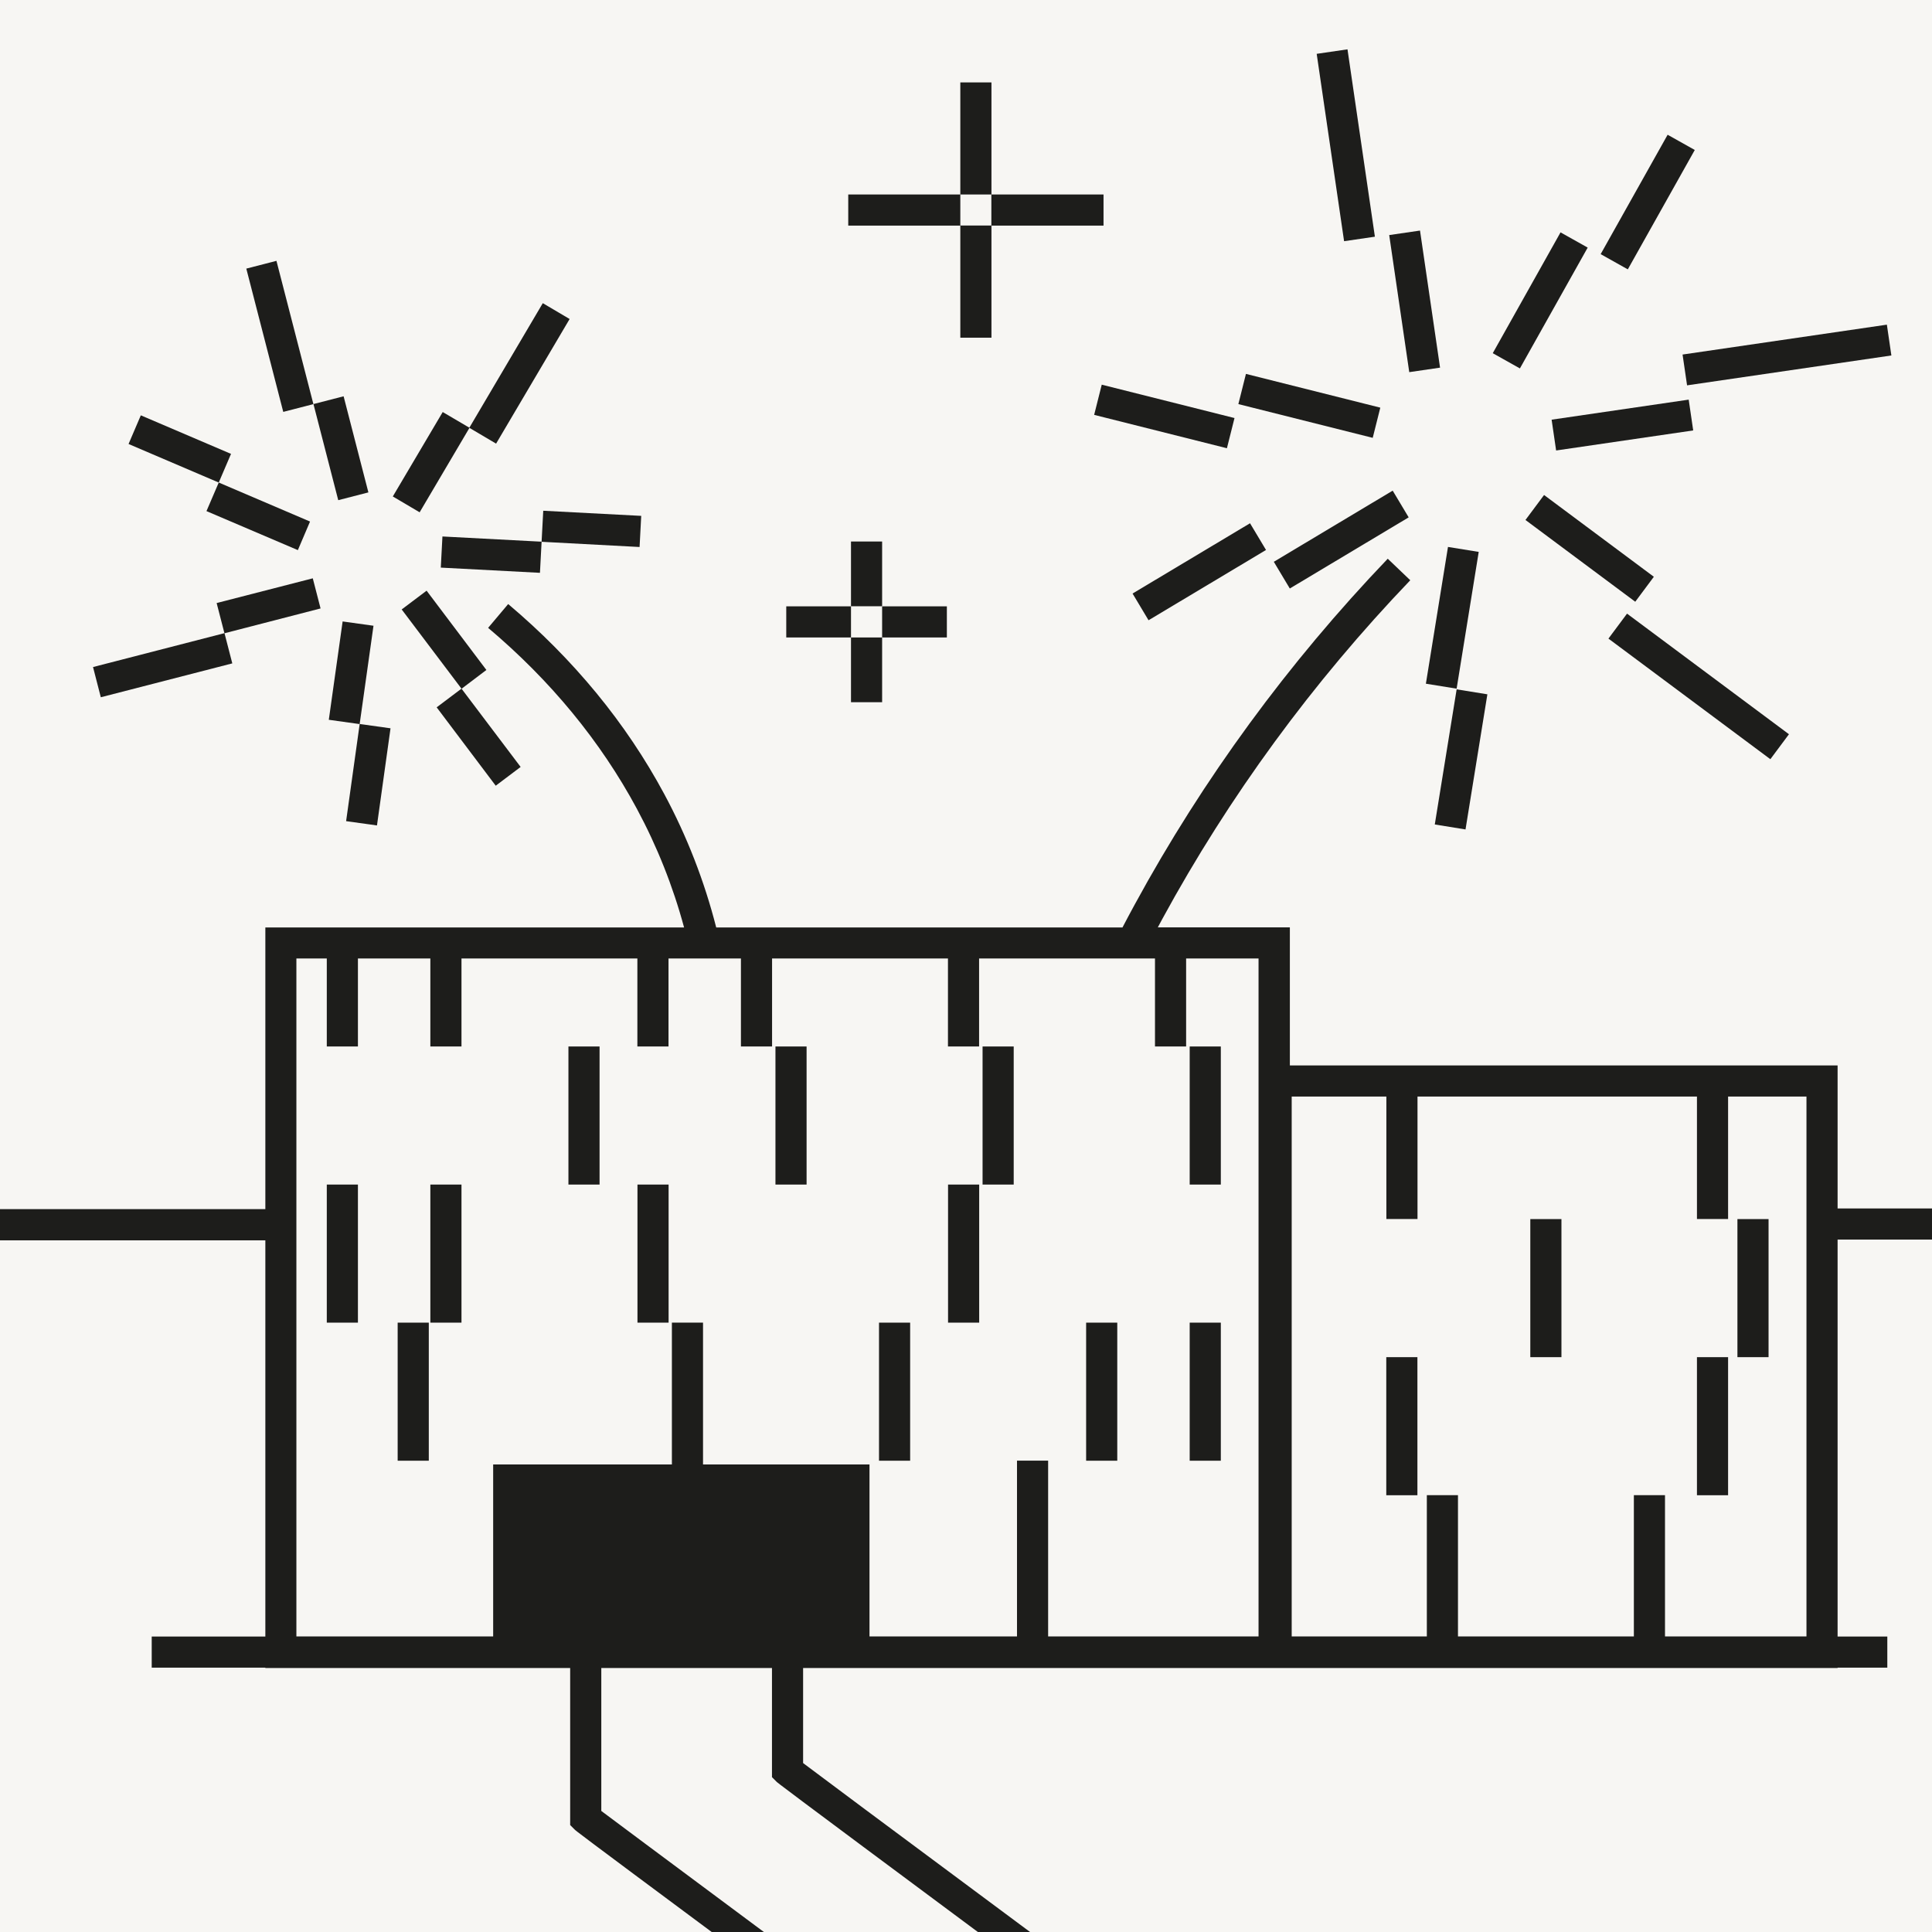 <?xml version="1.0" encoding="UTF-8"?>
<svg xmlns="http://www.w3.org/2000/svg" viewBox="0 0 211 211">
  <defs>
    <style>
      .cls-1 {
        fill: #1d1d1b;
      }

      .cls-2 {
        fill: #f7f6f3;
      }
    </style>
  </defs>
  <g id="Ebene_2">
    <rect class="cls-2" x="-4.92" y="-2.75" width="217" height="216"/>
  </g>
  <g id="Ebene_1">
    <g>
      <polygon class="cls-1" points="25.37 72.45 24.52 69.16 35.01 66.45 34.16 63.16 23.66 65.86 24.51 69.15 10.16 72.85 11.01 76.15 25.37 72.45"/>
      <rect class="cls-1" x="35.53" y="43.53" width="3.4" height="10.84" transform="translate(-11.04 10.85) rotate(-14.46)"/>
      <rect class="cls-1" x="28.86" y="28.65" width="3.4" height="16.16" transform="translate(-8.2 8.8) rotate(-14.46)"/>
      <polygon class="cls-1" points="22.55 55.82 32.53 60.08 33.86 56.96 23.89 52.7 25.23 49.57 15.38 45.36 14.04 48.49 23.89 52.7 22.55 55.82"/>
      <polygon class="cls-1" points="51.27 46.73 54.18 48.45 62.21 34.84 59.28 33.11 51.26 46.71 48.35 45 42.9 54.22 45.83 55.95 51.27 46.73"/>
      <polygon class="cls-1" points="59.15 59.17 69.85 59.74 70.03 56.34 59.33 55.78 59.15 59.16 48.32 58.59 48.14 61.99 58.97 62.56 59.15 59.17"/>
      <polygon class="cls-1" points="37.42 67.87 35.91 78.61 39.28 79.08 37.8 89.68 41.17 90.15 42.65 79.54 39.28 79.07 40.79 68.34 37.42 67.87"/>
      <polygon class="cls-1" points="46.59 64.51 43.87 66.56 50.4 75.21 47.69 77.25 54.14 85.81 56.86 83.76 50.41 75.22 53.12 73.17 46.59 64.51"/>
      <rect class="cls-1" x="62.08" y="114.29" width="3.4" height="15.08"/>
      <rect class="cls-1" x="84.69" y="114.29" width="3.4" height="15.08"/>
      <rect class="cls-1" x="107.31" y="114.29" width="3.4" height="15.08"/>
      <rect class="cls-1" x="129.93" y="114.29" width="3.4" height="15.08"/>
      <rect class="cls-1" x="167.13" y="133.14" width="3.4" height="15.08"/>
      <rect class="cls-1" x="189.75" y="133.14" width="3.4" height="15.08"/>
      <rect class="cls-1" x="151.4" y="148.22" width="3.4" height="15.08"/>
      <rect class="cls-1" x="185.33" y="148.22" width="3.4" height="15.08"/>
      <rect class="cls-1" x="35.69" y="129.37" width="3.4" height="15.08"/>
      <rect class="cls-1" x="47" y="129.37" width="3.4" height="15.08"/>
      <rect class="cls-1" x="69.62" y="129.37" width="3.4" height="15.08"/>
      <rect class="cls-1" x="103.54" y="129.37" width="3.4" height="15.08"/>
      <rect class="cls-1" x="96" y="144.45" width="3.4" height="15.08"/>
      <rect class="cls-1" x="43.43" y="144.45" width="3.4" height="15.08"/>
      <rect class="cls-1" x="118.62" y="144.45" width="3.4" height="15.08"/>
      <rect class="cls-1" x="129.93" y="144.45" width="3.4" height="15.08"/>
      <path class="cls-1" d="M200.69,131.97v-15.61h-59.82v-15.08h-14.42c.16-.29.31-.59.47-.88,7.3-13.42,16.42-25.88,27.1-37.03l-2.46-2.35c-10.88,11.37-20.18,24.07-27.63,37.76-.46.84-.9,1.67-1.34,2.51h-44.37c-1.29-5.05-3.19-9.95-5.68-14.58-4.16-7.74-9.89-14.71-17.04-20.74l-2.19,2.6c6.82,5.75,12.28,12.39,16.24,19.75,2.22,4.13,3.95,8.48,5.16,12.97H28.98v30.76H0s0,3.41,0,3.41h28.98s0,43.27,0,43.27h-12.41v3.4h12.41v.04h33.29v17.15l.5.5c.13.13.27.27,14.97,11.19h5.7c-12.06-8.96-16.36-12.18-17.77-13.23v-15.61h18.64v11.92l.5.5c.15.14.3.3,22,16.42h5.7c-16.89-12.54-23.01-17.11-24.8-18.46v-10.38h112.98v-.04h5.43v-3.4h-5.43v-43.35h10.31v-3.4h-10.31ZM32.38,104.68h3.31v9.61h3.4v-9.61h7.91v9.61h3.4v-9.61h19.21v9.61h3.4v-9.61h7.91v9.61h3.4v-9.61h19.21v9.61h3.4v-9.61h19.21v9.61h3.4v-9.61h7.91v74.04h-22.98v-19.2h-3.4v19.2h-16.11v-18.78h-18.18v-15.49h-3.4v15.49h-19.52v18.78h-21.49v-74.04ZM181.84,178.72v-15.43h-3.4v15.43h-19.21v-15.43h-3.4v15.43h-14.76v-58.96h10.34v13.37h3.4v-13.37h30.52v13.37h3.4v-13.37h8.56v58.96h-15.45Z"/>
      <path class="cls-1" d="M104.88,36.88h3.4v-12.24h12.24v-3.4h-12.24v-12.24h-3.4v12.24h-12.24v3.4h12.24v12.24ZM104.88,24.63v-3.39h3.39v3.39h-3.39Z"/>
      <rect class="cls-1" x="92.94" y="59.14" width="3.4" height="7.07"/>
      <rect class="cls-1" x="92.94" y="69.62" width="3.4" height="7.07"/>
      <rect class="cls-1" x="85.87" y="66.22" width="7.07" height="3.4"/>
      <rect class="cls-1" x="96.34" y="66.22" width="7.07" height="3.4"/>
      <rect class="cls-1" x="152.8" y="25.35" width="3.4" height="15.13" transform="translate(-3.14 22.7) rotate(-8.32)"/>
      <rect class="cls-1" x="145.28" y="5.52" width="3.4" height="20.68" transform="translate(-.75 21.44) rotate(-8.32)"/>
      <rect class="cls-1" x="169.62" y="44.73" width="15.13" height="3.4" transform="translate(-4.85 26.12) rotate(-8.32)"/>
      <rect class="cls-1" x="183.89" y="37.07" width="22.55" height="3.4" transform="translate(-3.56 28.65) rotate(-8.32)"/>
      <rect class="cls-1" x="160.65" y="31.1" width="15.13" height="3.4" transform="translate(57.31 163.47) rotate(-60.71)"/>
      <rect class="cls-1" x="172.47" y="20.37" width="14.95" height="3.4" transform="translate(72.67 168.21) rotate(-60.71)"/>
      <rect class="cls-1" x="183.82" y="63.94" width="3.4" height="22.05" transform="translate(14.58 178.97) rotate(-53.32)"/>
      <rect class="cls-1" x="171.91" y="52.41" width="3.4" height="14.95" transform="translate(21.88 163.35) rotate(-53.32)"/>
      <rect class="cls-1" x="151.05" y="65.78" width="15.13" height="3.4" transform="translate(66.69 213.29) rotate(-80.82)"/>
      <rect class="cls-1" x="152.09" y="81.22" width="14.95" height="3.4" transform="translate(52.23 227.21) rotate(-80.81)"/>
      <rect class="cls-1" x="141.3" y="36.76" width="3.4" height="15.13" transform="translate(65.17 172.22) rotate(-75.9)"/>
      <rect class="cls-1" x="125.45" y="38" width="3.4" height="14.95" transform="translate(52.06 157.71) rotate(-75.89)"/>
      <rect class="cls-1" x="138.92" y="57.24" width="15.13" height="3.4" transform="translate(-9.48 83.58) rotate(-30.9)"/>
      <rect class="cls-1" x="123.5" y="60.73" width="14.95" height="3.4" transform="translate(-13.47 76.11) rotate(-30.89)"/>
    </g>
  </g>
</svg>